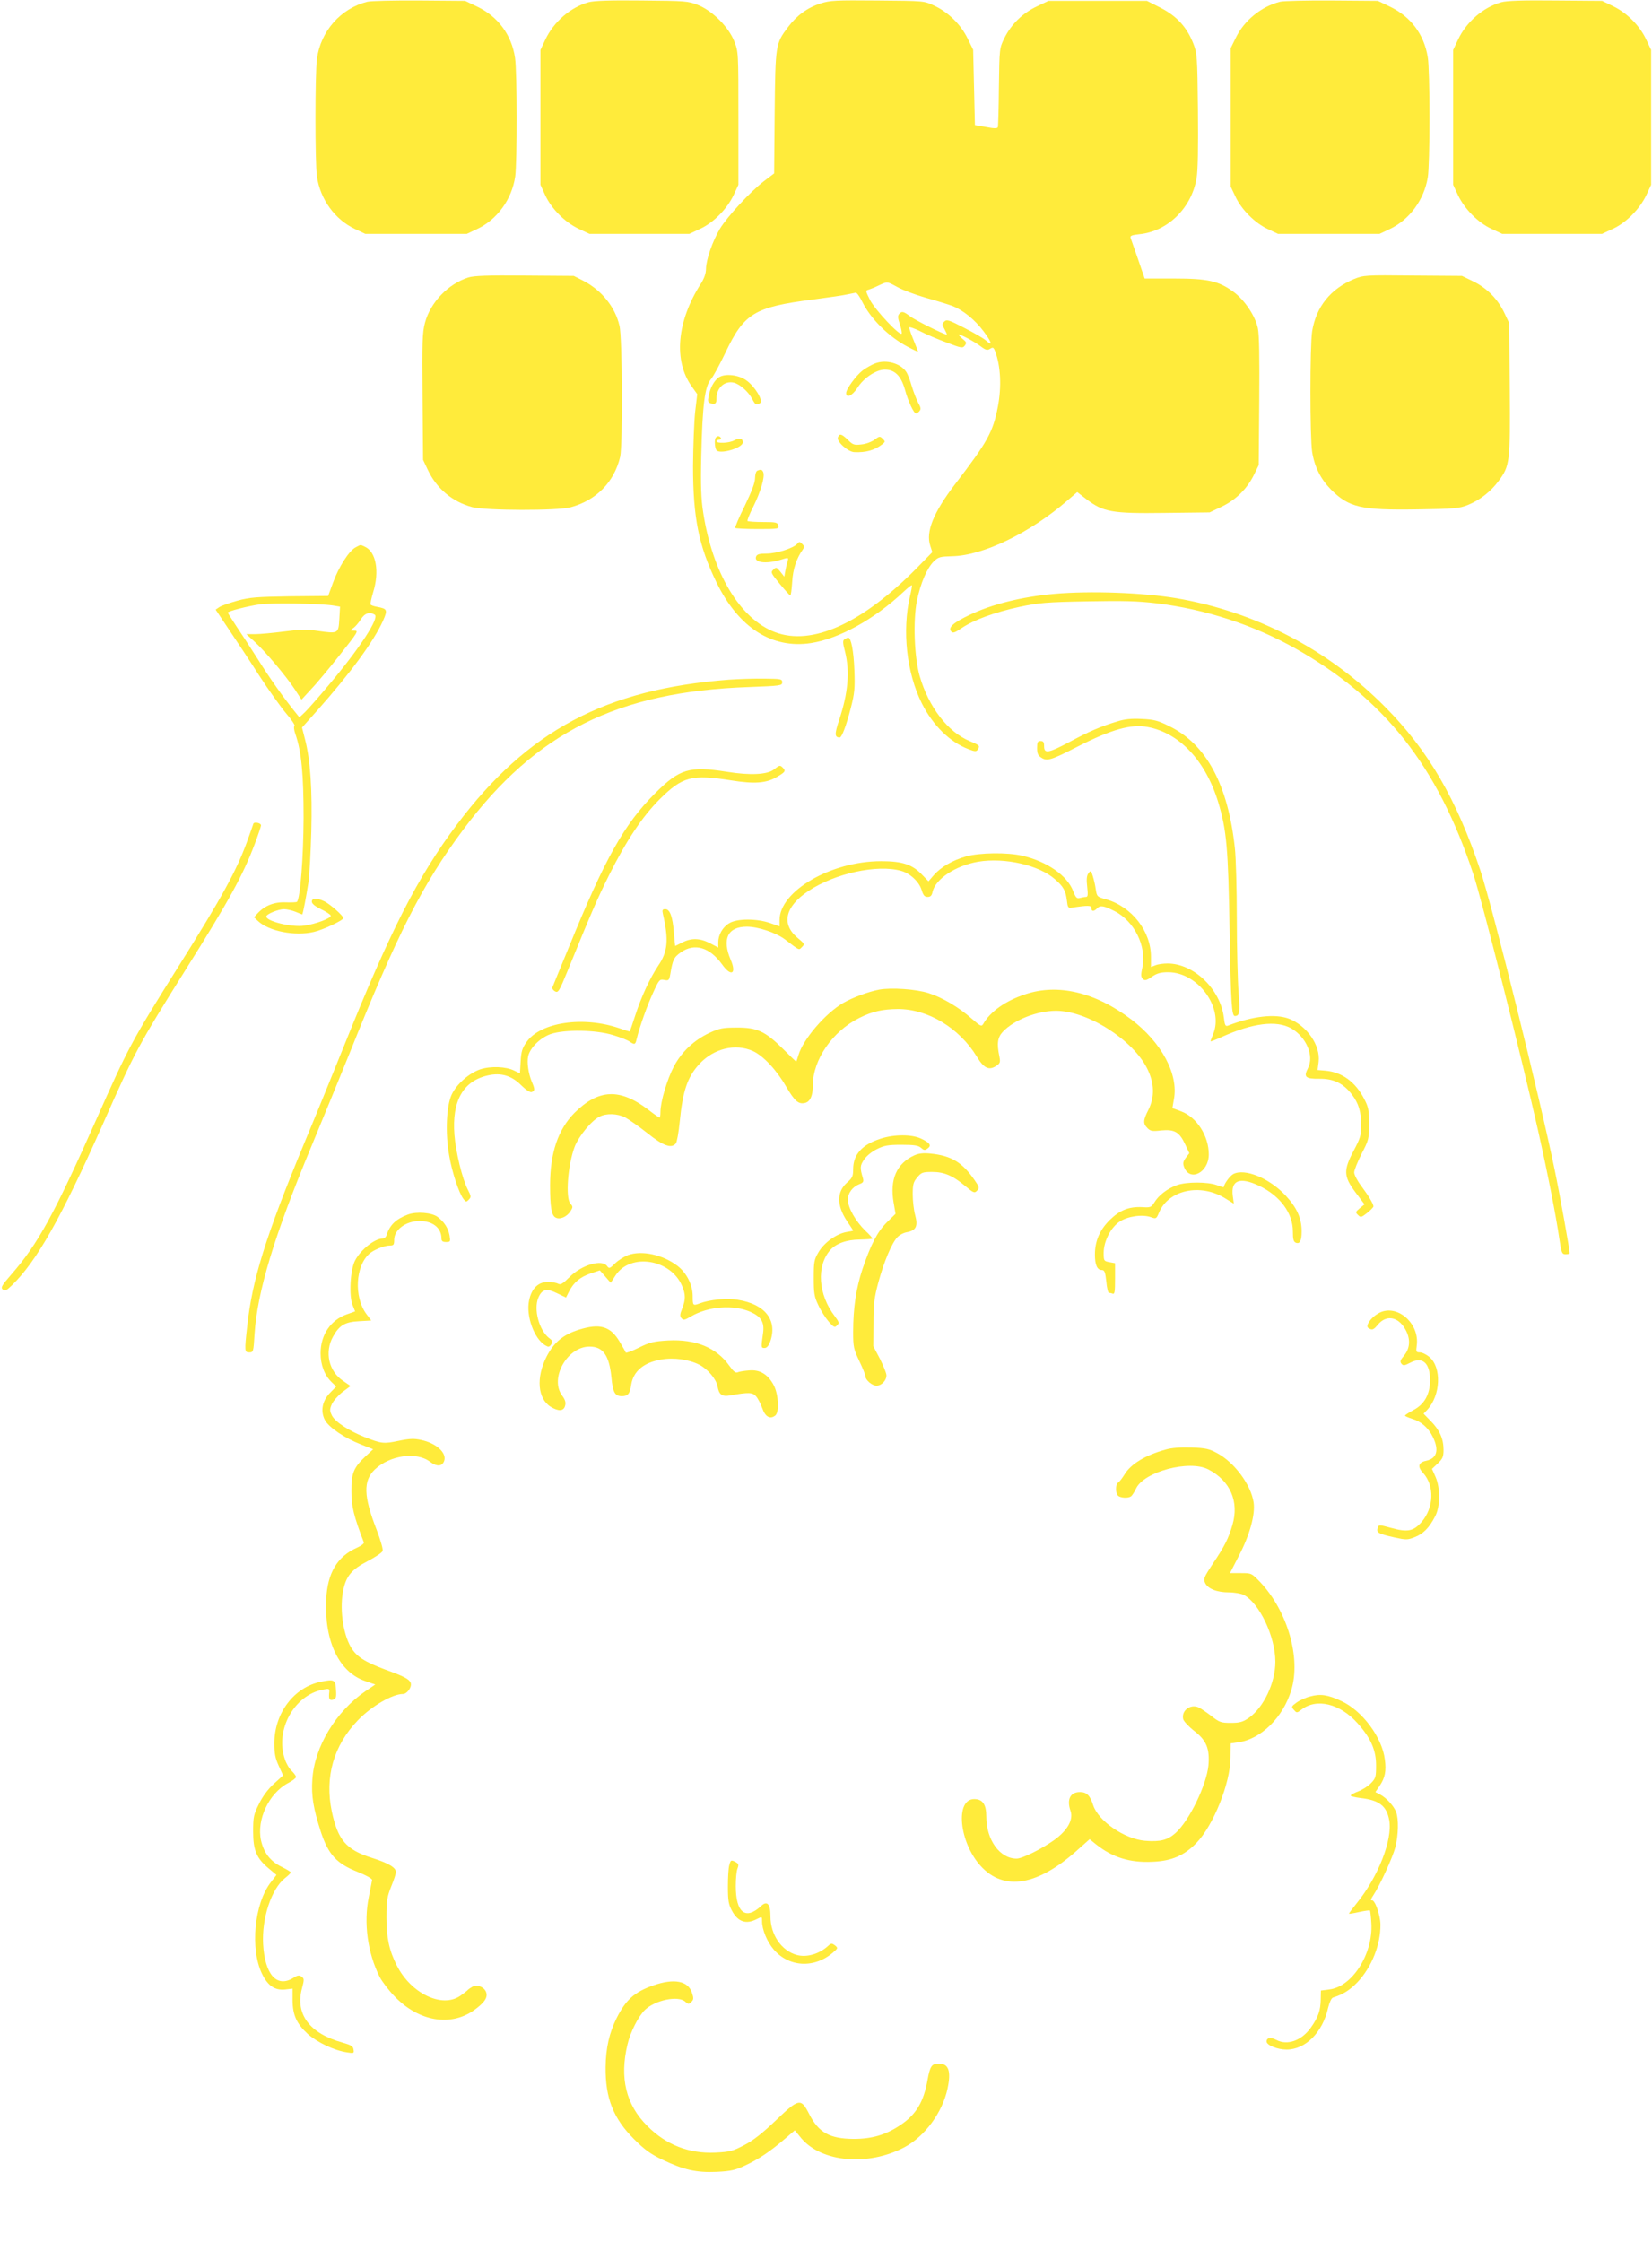 <?xml version="1.0" standalone="no"?>
<!DOCTYPE svg PUBLIC "-//W3C//DTD SVG 20010904//EN"
 "http://www.w3.org/TR/2001/REC-SVG-20010904/DTD/svg10.dtd">
<svg version="1.0" xmlns="http://www.w3.org/2000/svg"
 width="943pt" height="1280pt" viewBox="0 0 943 1280"
 preserveAspectRatio="xMidYMid meet">
<g transform="translate(0,1280) scale(0.1,-0.1)"
fill="#ffeb3b" stroke="none">
<path d="M2097 12790 c-152 -38 -267 -168 -288 -327 -11 -90 -11 -591 0 -670
19 -131 103 -247 219 -301 l57 -27 290 0 290 0 57 27 c116 54 200 170 219 301
11 81 11 594 -1 676 -19 131 -97 237 -218 294 l-67 32 -260 2 c-143 1 -277 -2
-298 -7z"/>
<path d="M3359 12787 c-103 -29 -199 -112 -247 -215 l-27 -57 0 -385 0 -385
28 -61 c36 -77 113 -154 192 -191 l60 -28 285 0 285 0 62 29 c76 35 153 113
191 193 l27 58 0 380 c0 378 0 380 -24 440 -33 82 -124 173 -206 206 -57 23
-72 24 -320 26 -185 2 -273 -1 -306 -10z"/>
<path d="M4683 12780 c-74 -24 -135 -68 -185 -135 -71 -94 -72 -100 -76 -487
l-3 -348 -58 -44 c-79 -61 -209 -202 -251 -271 -43 -72 -79 -177 -80 -229 0
-26 -10 -55 -29 -85 -138 -215 -158 -442 -51 -589 l30 -42 -12 -102 c-6 -57
-11 -195 -12 -308 0 -295 32 -455 134 -665 126 -258 316 -380 539 -346 161 25
362 136 528 292 24 23 46 40 48 38 2 -3 -3 -31 -11 -64 -45 -196 -19 -436 68
-610 63 -126 160 -221 265 -261 38 -15 46 -15 54 -3 14 22 12 24 -47 49 -123
51 -233 194 -284 370 -31 107 -39 316 -16 431 21 101 58 187 97 225 26 25 36
27 106 29 175 4 443 133 655 317 l57 49 53 -41 c96 -73 145 -82 444 -78 l259
3 67 32 c81 38 146 102 185 181 l28 57 3 365 c2 246 0 382 -8 417 -15 70 -76
161 -139 207 -85 62 -146 76 -340 76 l-167 0 -37 108 c-21 59 -40 114 -43 123
-5 13 5 17 50 22 161 16 297 149 326 318 8 44 10 175 8 390 -3 311 -5 326 -27
382 -37 93 -94 155 -185 202 l-79 40 -281 0 -281 0 -67 -32 c-81 -38 -146
-102 -185 -181 -28 -57 -28 -59 -31 -277 -1 -121 -4 -225 -6 -231 -3 -8 -22
-8 -68 1 l-63 11 -5 215 -5 215 -32 65 c-39 80 -111 150 -191 187 -57 27 -58
27 -322 29 -242 2 -270 1 -327 -17z m440 -1619 c28 -16 102 -44 162 -61 61
-17 128 -38 150 -46 62 -24 130 -79 180 -146 47 -62 53 -88 12 -51 -12 11 -67
43 -122 71 -89 46 -101 50 -115 36 -13 -13 -13 -18 2 -44 9 -17 15 -30 12 -30
-15 0 -182 83 -210 105 -37 28 -47 30 -62 12 -8 -9 -7 -25 4 -56 8 -24 13 -49
11 -55 -7 -19 -153 136 -181 192 -25 50 -26 54 -9 58 10 3 36 13 58 24 52 24
47 24 108 -9z m-201 -84 c48 -97 150 -199 260 -257 32 -17 58 -29 58 -27 0 2
-11 31 -25 65 -14 34 -25 66 -25 72 0 6 28 -4 63 -21 34 -18 103 -47 152 -65
84 -32 91 -33 103 -16 11 15 9 20 -15 39 -15 13 -24 23 -20 23 14 0 91 -41
126 -68 28 -21 37 -23 53 -13 16 10 20 8 29 -16 31 -83 37 -200 15 -315 -28
-145 -58 -199 -245 -443 -123 -161 -167 -271 -141 -350 l12 -37 -93 -95 c-309
-312 -594 -441 -804 -362 -200 75 -358 337 -411 684 -12 77 -15 151 -11 325 7
288 20 394 55 435 14 16 51 85 83 152 107 225 165 260 499 303 91 12 181 25
200 30 19 4 40 8 45 9 6 1 23 -23 37 -52z"/>
<path d="M4997 10726 c-20 -7 -53 -26 -72 -40 -39 -30 -95 -107 -95 -130 0
-31 35 -15 63 28 36 58 108 106 158 106 56 0 92 -35 114 -112 19 -70 51 -138
64 -138 5 0 14 6 20 14 9 11 7 21 -8 47 -10 19 -26 61 -36 93 -9 32 -23 70
-32 83 -32 49 -114 72 -176 49z"/>
<path d="M4102 10645 c-27 -20 -48 -59 -57 -106 -6 -31 -4 -37 14 -42 25 -6
31 0 31 29 0 59 45 101 97 90 36 -8 85 -52 107 -94 18 -34 23 -37 45 -23 19
12 -27 91 -75 127 -45 35 -127 44 -162 19z"/>
<path d="M4783 10303 c-9 -23 58 -83 94 -84 66 -3 115 11 158 44 19 15 19 17
4 32 -16 16 -19 16 -47 -5 -16 -12 -50 -25 -75 -27 -41 -5 -49 -2 -77 26 -36
35 -48 38 -57 14z"/>
<path d="M4087 10303 c-10 -9 -8 -55 2 -72 17 -27 151 11 151 44 0 23 -18 27
-49 11 -30 -16 -101 -19 -101 -4 0 4 7 8 16 8 8 0 12 5 9 10 -7 12 -19 13 -28
3z"/>
<path d="M4323 10113 c-7 -2 -13 -22 -13 -42 0 -26 -19 -76 -59 -159 -33 -66
-57 -123 -54 -126 4 -3 61 -6 129 -6 117 0 122 1 117 20 -5 18 -14 20 -87 20
-46 0 -85 3 -89 6 -3 3 12 41 34 84 41 83 66 168 56 194 -7 16 -13 18 -34 9z"/>
<path d="M4551 9696 c-21 -25 -118 -56 -175 -56 -41 0 -55 -4 -60 -17 -14 -34
55 -44 138 -19 48 15 48 14 42 -7 -4 -12 -10 -37 -13 -55 l-6 -34 -23 29 c-21
26 -24 27 -40 11 -16 -15 -13 -20 37 -81 30 -36 57 -66 60 -66 4 -1 8 34 11
77 4 73 25 136 60 184 10 15 10 20 -3 33 -14 14 -17 14 -28 1z"/>
<path d="M7307 12790 c-106 -27 -204 -105 -253 -206 l-29 -59 0 -395 0 -395
27 -57 c34 -74 112 -152 186 -186 l57 -27 290 0 290 0 57 27 c113 53 197 167
218 295 6 32 10 186 10 343 0 157 -4 311 -10 343 -21 132 -98 233 -218 290
l-67 32 -260 2 c-143 1 -277 -2 -298 -7z"/>
<path d="M8569 12787 c-103 -29 -199 -112 -247 -215 l-27 -57 0 -385 0 -385
27 -58 c38 -80 115 -158 191 -193 l62 -29 285 0 285 0 62 29 c76 35 153 113
191 193 l27 58 0 385 0 385 -27 57 c-37 80 -108 152 -187 191 l-66 32 -265 2
c-189 2 -278 -1 -311 -10z"/>
<path d="M2673 11216 c-115 -37 -216 -142 -247 -258 -15 -55 -17 -110 -14
-423 l3 -360 27 -57 c50 -107 141 -183 254 -213 79 -20 485 -21 560 -1 147 39
250 144 284 288 15 67 13 681 -4 749 -25 107 -102 202 -206 256 l-55 28 -280
2 c-213 2 -290 -1 -322 -11z"/>
<path d="M7729 11207 c-134 -56 -216 -158 -239 -298 -13 -83 -13 -605 0 -689
14 -86 49 -155 107 -214 103 -103 171 -119 493 -114 212 3 240 6 288 25 69 28
131 76 176 137 65 87 67 108 64 527 l-3 374 -27 57 c-37 79 -98 142 -177 181
l-66 32 -280 2 c-273 3 -281 2 -336 -20z"/>
<path d="M2029 9675 c-37 -20 -96 -112 -128 -201 l-28 -76 -219 -2 c-188 -3
-230 -6 -299 -25 -43 -12 -89 -28 -102 -36 l-22 -15 78 -117 c44 -65 122 -183
173 -263 52 -80 120 -175 151 -212 32 -37 53 -69 48 -72 -5 -3 -3 -24 5 -46
35 -100 47 -231 47 -480 -1 -223 -19 -459 -38 -478 -3 -3 -32 -4 -64 -3 -65 3
-118 -18 -159 -61 l-22 -24 23 -22 c62 -58 210 -87 318 -62 54 12 169 67 169
79 0 13 -75 79 -107 95 -43 21 -73 21 -73 -1 0 -12 19 -27 52 -43 29 -14 54
-30 56 -37 4 -14 -85 -48 -151 -57 -71 -11 -217 25 -217 52 0 14 69 42 101 42
16 0 46 -7 66 -15 19 -8 37 -15 38 -15 4 0 24 107 36 185 5 39 13 169 16 290
6 235 -5 406 -36 525 l-17 67 84 94 c192 216 326 399 378 515 28 63 25 69 -34
80 -18 3 -34 9 -37 13 -2 4 5 36 15 70 37 119 17 231 -47 260 -28 13 -22 13
-54 -4z m-131 -331 l43 -7 -4 -71 c-5 -84 -6 -84 -126 -67 -61 9 -99 8 -190
-4 -63 -8 -137 -15 -165 -15 l-50 0 46 -42 c63 -57 182 -199 230 -272 l39 -60
55 60 c31 32 105 121 165 197 102 129 107 137 82 137 -27 0 -27 0 -6 15 12 8
31 31 43 50 22 35 50 44 79 26 28 -18 -86 -192 -262 -401 -57 -69 -119 -138
-136 -155 l-32 -30 -20 25 c-72 89 -147 195 -214 302 -43 68 -100 155 -127
195 -26 40 -48 74 -48 76 0 8 119 38 183 47 64 9 339 5 415 -6z"/>
<path d="M6019 9410 c-188 -17 -356 -59 -484 -120 -93 -44 -124 -72 -106 -94
10 -12 20 -9 61 19 70 47 188 90 331 121 110 23 153 27 384 31 205 4 289 2
397 -11 281 -34 552 -123 793 -258 507 -286 812 -672 1015 -1288 49 -147 279
-1060 370 -1465 55 -245 102 -485 121 -617 12 -81 15 -88 36 -88 13 0 23 3 23
6 0 21 -56 334 -86 478 -86 418 -352 1489 -423 1705 -135 406 -298 688 -546
937 -323 326 -738 542 -1190 619 -192 32 -489 43 -696 25z"/>
<path d="M4821 9151 c-11 -7 -11 -19 3 -73 28 -112 17 -235 -34 -388 -27 -82
-26 -99 3 -100 12 0 37 65 64 170 21 82 24 111 20 215 -4 109 -19 185 -35 185
-4 0 -13 -4 -21 -9z"/>
<path d="M4160 8920 c-704 -54 -1148 -290 -1551 -826 -225 -299 -384 -612
-647 -1269 -55 -137 -156 -385 -225 -550 -220 -532 -298 -781 -326 -1047 -16
-142 -15 -148 12 -148 23 0 24 3 30 103 15 241 112 562 322 1067 70 168 167
406 217 529 277 693 419 972 653 1286 415 555 879 787 1630 813 181 7 190 8
190 27 0 19 -7 20 -100 21 -55 1 -147 -2 -205 -6z"/>
<path d="M6375 8681 c-92 -28 -160 -57 -271 -117 -119 -63 -144 -68 -144 -24
0 23 -4 30 -20 30 -17 0 -20 -7 -20 -40 0 -31 5 -43 24 -55 33 -22 57 -14 211
65 189 96 302 128 396 110 182 -34 331 -193 403 -430 48 -159 57 -261 65 -740
7 -410 12 -480 30 -480 27 1 30 19 21 135 -5 66 -10 256 -10 423 0 166 -5 346
-11 400 -39 362 -162 592 -373 696 -66 33 -89 39 -159 42 -60 3 -98 -1 -142
-15z"/>
<path d="M4417 8407 c-37 -29 -135 -34 -266 -13 -216 34 -271 18 -412 -123
-176 -176 -285 -370 -491 -876 -50 -121 -92 -225 -95 -232 -2 -6 4 -16 15 -22
18 -10 24 -1 72 117 139 341 168 408 237 547 98 196 188 331 287 431 132 131
183 145 411 109 132 -21 200 -16 260 20 48 28 52 34 33 53 -15 15 -18 15 -51
-11z"/>
<path d="M1446 8097 c-2 -7 -18 -52 -36 -102 -61 -167 -142 -315 -390 -710
-269 -428 -288 -465 -470 -875 -242 -544 -333 -711 -487 -887 -53 -61 -60 -73
-47 -84 12 -10 21 -6 50 22 144 139 282 384 522 924 183 414 202 449 472 880
248 395 327 539 394 717 20 53 36 101 36 106 0 15 -41 22 -44 9z"/>
<path d="M5514 7911 c-77 -22 -142 -60 -183 -106 l-31 -36 -34 35 c-57 61
-114 80 -236 80 -287 0 -580 -171 -580 -336 l0 -36 -55 19 c-75 26 -188 26
-232 -1 -38 -22 -63 -67 -63 -109 l0 -30 -46 24 c-57 30 -107 32 -159 5 -22
-11 -40 -20 -41 -20 0 0 -4 33 -7 73 -7 94 -23 137 -49 137 -17 0 -19 -5 -14
-27 34 -149 28 -216 -27 -296 -47 -71 -95 -173 -132 -287 -15 -47 -29 -86 -30
-88 -1 -1 -28 7 -59 18 -206 71 -451 35 -530 -78 -25 -35 -31 -55 -34 -111
l-4 -68 -32 15 c-47 24 -135 27 -194 8 -64 -22 -134 -83 -163 -143 -31 -64
-38 -221 -15 -349 16 -94 55 -214 82 -249 13 -17 16 -18 30 -3 14 14 14 19 -6
58 -31 60 -68 212 -76 312 -15 193 49 307 191 339 76 17 136 -1 192 -58 27
-26 49 -40 58 -37 19 7 19 16 1 58 -20 48 -29 111 -21 147 11 48 69 105 128
126 79 27 258 25 357 -6 41 -12 83 -29 94 -37 28 -19 33 -18 40 14 17 71 61
194 94 265 34 75 37 78 64 73 25 -5 28 -2 34 32 14 84 20 97 61 126 78 54 163
29 234 -68 52 -74 85 -57 50 25 -51 119 -17 189 92 189 64 0 166 -34 217 -72
87 -66 79 -63 98 -44 16 16 15 19 -25 52 -95 79 -72 179 62 268 150 100 392
153 528 115 52 -14 104 -63 118 -110 9 -30 17 -39 34 -39 16 0 24 7 28 28 16
74 132 151 261 173 151 25 347 -19 439 -101 47 -41 60 -64 67 -120 4 -38 8
-45 25 -42 97 15 115 14 115 -2 0 -20 14 -21 34 0 17 17 37 14 98 -17 113 -57
184 -201 159 -321 -9 -42 -9 -54 2 -66 12 -11 20 -10 52 12 29 20 50 26 93 26
171 0 319 -204 257 -353 -8 -20 -15 -38 -15 -41 0 -3 28 8 63 24 177 80 312
97 397 50 86 -49 133 -157 96 -228 -26 -50 -14 -61 64 -60 83 1 138 -26 187
-90 39 -52 53 -98 53 -179 0 -53 -6 -72 -42 -140 -60 -113 -59 -148 9 -239
l52 -69 -27 -22 c-25 -21 -26 -24 -10 -39 15 -15 19 -14 52 12 20 16 36 33 36
37 0 14 -28 61 -69 116 -23 30 -41 65 -41 78 0 13 19 60 42 106 41 79 43 86
43 172 0 79 -4 96 -28 142 -50 97 -126 152 -219 161 l-47 4 6 47 c11 94 -67
206 -170 246 -78 29 -207 15 -348 -40 -14 -5 -18 3 -23 47 -20 162 -172 308
-321 308 -24 0 -55 -4 -69 -10 l-26 -10 0 58 c0 146 -108 285 -255 328 -52 14
-54 16 -60 57 -3 23 -11 57 -17 76 -10 33 -12 33 -25 16 -10 -14 -12 -35 -7
-77 5 -46 4 -58 -7 -58 -8 0 -23 -3 -35 -6 -17 -5 -24 2 -38 39 -34 89 -148
169 -290 202 -84 20 -245 18 -322 -4z"/>
<path d="M5020 7151 c-64 -12 -154 -46 -208 -77 -102 -60 -226 -205 -254 -296
-6 -21 -12 -38 -13 -38 -2 0 -36 33 -76 73 -101 100 -148 122 -264 121 -79 0
-98 -4 -155 -30 -89 -42 -159 -108 -204 -193 -38 -73 -76 -201 -76 -258 0 -18
-2 -33 -5 -33 -3 0 -32 20 -64 45 -163 124 -284 119 -422 -18 -93 -94 -139
-228 -139 -412 0 -126 8 -173 31 -185 24 -14 64 3 85 35 15 24 15 27 0 44 -29
32 -15 220 24 324 23 60 95 149 141 172 39 21 103 19 148 -4 20 -11 78 -51
127 -90 91 -73 137 -89 162 -58 6 7 16 62 22 123 17 176 44 256 112 330 82 89
206 119 306 74 59 -27 134 -107 189 -202 50 -85 71 -103 109 -94 29 8 44 41
44 101 0 146 113 309 265 384 76 38 132 50 221 51 171 0 350 -108 450 -272 40
-66 69 -80 110 -53 23 15 25 21 19 53 -16 75 -11 110 20 143 65 68 196 119
304 119 179 -1 436 -164 519 -329 42 -84 44 -163 7 -237 -30 -59 -31 -78 -5
-104 17 -17 28 -19 79 -13 76 7 103 -9 136 -79 l24 -51 -20 -26 c-16 -22 -18
-32 -10 -53 33 -87 141 -31 141 72 0 106 -69 213 -158 246 -26 10 -48 18 -49
18 -1 1 3 23 8 51 27 143 -71 325 -244 456 -204 155 -419 206 -605 143 -113
-37 -201 -100 -240 -170 -9 -15 -16 -12 -65 31 -75 66 -168 121 -247 146 -73
23 -211 32 -280 20z"/>
<path d="M5027 6300 c-106 -34 -157 -90 -157 -175 0 -40 -5 -50 -35 -76 -60
-53 -59 -131 0 -220 19 -28 35 -52 35 -54 0 -1 -17 -5 -38 -8 -57 -10 -126
-59 -159 -114 -26 -44 -28 -56 -28 -148 0 -87 3 -107 26 -155 14 -31 41 -73
59 -94 29 -33 35 -36 48 -22 14 13 12 19 -12 51 -96 125 -107 287 -27 379 34
38 93 59 168 60 40 1 73 3 73 6 0 3 -18 24 -41 45 -55 54 -99 131 -99 176 0
39 26 74 67 90 20 7 24 14 19 32 -18 61 -17 73 6 107 13 20 44 46 73 60 42 21
64 25 141 25 73 0 96 -4 111 -17 17 -15 22 -16 38 -4 24 17 13 33 -39 57 -53
24 -152 24 -229 -1z"/>
<path d="M5220 6205 c-102 -46 -142 -138 -119 -270 l11 -64 -49 -48 c-55 -55
-91 -124 -140 -268 -36 -109 -53 -220 -53 -360 0 -83 3 -97 35 -164 19 -40 35
-79 35 -87 0 -22 38 -54 63 -54 29 0 57 29 57 59 0 12 -17 54 -37 94 l-38 72
1 130 c0 110 4 146 28 235 32 118 76 223 108 257 12 13 36 26 55 29 52 10 64
34 47 97 -8 29 -14 82 -14 119 0 57 4 71 26 97 23 28 31 31 85 31 69 0 118
-21 192 -83 44 -37 50 -39 64 -24 15 15 14 20 -13 59 -71 103 -133 141 -254
153 -38 4 -66 1 -90 -10z"/>
<path d="M7040 6098 c-19 -10 -52 -55 -55 -75 -1 -1 -19 4 -40 12 -53 19 -172
19 -226 0 -54 -19 -105 -58 -129 -98 -18 -29 -23 -31 -69 -28 -77 4 -129 -17
-187 -74 -57 -57 -84 -120 -84 -197 0 -58 13 -88 39 -88 16 0 20 -11 26 -65 3
-36 10 -65 15 -65 5 0 14 -2 22 -5 11 -4 13 13 13 84 l0 90 -32 6 c-32 6 -33
8 -33 53 0 66 41 146 92 179 45 30 129 42 177 25 30 -11 32 -10 47 26 54 130
237 169 378 81 l49 -30 -6 44 c-12 90 40 110 150 58 120 -57 193 -156 193
-260 0 -46 4 -60 17 -65 23 -9 33 11 33 65 0 75 -27 135 -92 205 -93 99 -233
156 -298 122z"/>
<path d="M2329 5867 c-69 -26 -104 -59 -123 -119 -3 -10 -12 -18 -21 -18 -46
0 -125 -63 -158 -125 -28 -53 -36 -204 -14 -256 l14 -35 -48 -17 c-92 -33
-149 -117 -149 -222 0 -68 23 -126 63 -165 l26 -25 -35 -36 c-45 -46 -56 -105
-29 -156 23 -42 112 -102 204 -138 l71 -28 -44 -41 c-68 -64 -81 -96 -80 -201
0 -86 14 -141 71 -290 2 -6 -15 -19 -39 -30 -113 -50 -169 -144 -176 -296 -11
-240 74 -416 225 -466 l55 -19 -56 -38 c-170 -117 -291 -318 -303 -503 -7 -95
6 -168 49 -302 43 -128 89 -179 208 -226 50 -20 84 -39 84 -47 -1 -7 -10 -51
-19 -98 -30 -146 -7 -318 62 -455 14 -27 52 -77 85 -111 137 -143 319 -175
454 -79 57 41 78 70 70 99 -8 31 -50 50 -79 35 -12 -7 -24 -15 -27 -19 -3 -4
-23 -19 -44 -34 -104 -70 -280 14 -361 174 -44 87 -59 158 -59 275 0 96 4 118
27 176 15 36 27 73 27 82 0 26 -41 51 -139 82 -145 46 -192 101 -227 264 -41
197 10 377 149 521 78 81 197 150 257 150 24 0 53 41 44 64 -8 21 -39 37 -144
75 -118 44 -165 74 -197 128 -47 81 -66 229 -42 333 17 76 49 112 137 158 44
23 83 49 86 58 4 9 -12 63 -34 121 -75 192 -78 280 -10 345 86 81 238 102 314
44 40 -30 71 -28 82 6 14 45 -46 100 -132 118 -40 9 -66 8 -129 -5 -85 -18
-98 -16 -195 22 -90 36 -166 86 -185 122 -13 27 -14 35 -1 65 8 18 35 49 60
69 l47 35 -42 29 c-83 55 -107 165 -58 253 36 65 68 84 149 88 l69 4 -29 39
c-70 97 -61 270 17 341 25 23 86 48 118 48 22 0 25 4 25 33 0 57 67 107 145
107 76 0 125 -40 125 -100 0 -15 7 -20 26 -20 25 0 26 2 20 38 -8 42 -30 77
-69 106 -33 24 -119 31 -168 13z"/>
<path d="M3584 5635 c-22 -9 -56 -30 -73 -47 -30 -30 -34 -31 -46 -15 -29 40
-144 7 -214 -63 -38 -38 -51 -46 -65 -38 -9 5 -35 10 -57 10 -56 1 -95 -37
-109 -106 -18 -87 28 -216 91 -255 20 -12 24 -11 35 4 11 15 10 21 -12 37 -57
45 -89 164 -61 230 21 49 47 55 108 25 l50 -24 18 36 c27 52 63 81 123 102
l52 17 31 -35 31 -36 28 43 c86 130 316 92 380 -62 20 -47 20 -77 0 -128 -13
-32 -14 -43 -4 -55 11 -13 18 -11 54 10 98 58 244 69 340 26 61 -27 80 -59 72
-119 -12 -85 -12 -87 8 -87 13 0 23 12 32 35 44 122 -27 215 -184 240 -62 11
-161 1 -217 -20 -40 -15 -41 -14 -41 44 -1 64 -36 131 -87 170 -84 64 -204 90
-283 61z"/>
<path d="M7865 5301 c-43 -25 -72 -71 -54 -82 22 -14 29 -11 55 20 46 55 111
46 152 -21 35 -56 33 -113 -4 -157 -21 -25 -24 -34 -14 -46 10 -12 17 -11 50
6 70 37 113 -1 113 -100 0 -80 -32 -138 -96 -171 -26 -14 -47 -28 -47 -31 0
-3 18 -11 40 -18 52 -15 94 -52 119 -104 37 -76 23 -123 -39 -136 -44 -9 -50
-34 -17 -69 66 -72 63 -197 -8 -280 -46 -53 -80 -60 -174 -34 -70 19 -71 19
-77 -1 -8 -26 5 -33 94 -53 68 -15 76 -15 117 1 48 18 84 54 117 119 30 56 30
163 2 226 l-20 45 33 31 c28 27 33 38 33 78 0 62 -22 112 -72 163 l-42 43 21
22 c77 84 83 242 12 302 -17 14 -41 26 -54 26 -21 0 -23 3 -18 39 18 131 -120
245 -222 182z"/>
<path d="M3303 5209 c-89 -28 -141 -72 -183 -153 -61 -120 -51 -241 24 -287
45 -27 74 -25 82 7 5 18 0 34 -17 57 -73 98 28 280 156 280 77 0 112 -49 125
-174 8 -88 20 -109 60 -109 34 0 46 14 53 65 12 77 71 127 170 144 73 13 158
1 218 -29 49 -25 97 -82 105 -124 8 -47 25 -60 71 -52 106 19 128 18 148 -4
11 -12 27 -43 36 -68 17 -50 45 -66 75 -42 23 20 18 117 -8 170 -33 64 -80 93
-143 87 -27 -2 -57 -7 -65 -11 -11 -5 -25 7 -47 38 -73 103 -192 152 -349 144
-83 -5 -104 -10 -167 -41 -40 -20 -73 -32 -75 -28 -1 4 -17 32 -35 62 -53 89
-113 106 -234 68z"/>
<path d="M6653 4525 c-115 -32 -198 -82 -234 -142 -13 -21 -29 -42 -36 -46
-16 -10 -17 -59 -1 -75 13 -13 57 -16 74 -4 6 4 19 24 29 45 45 96 304 165
412 109 126 -65 177 -184 138 -317 -22 -76 -44 -121 -113 -223 -49 -75 -54
-85 -43 -108 15 -33 67 -54 136 -54 31 0 69 -7 84 -14 90 -47 181 -239 181
-382 0 -121 -67 -261 -152 -321 -34 -23 -52 -28 -102 -28 -56 0 -65 3 -111 39
-27 21 -60 43 -72 49 -48 22 -101 -18 -89 -67 3 -12 32 -43 64 -68 69 -53 88
-101 80 -196 -11 -112 -109 -315 -188 -386 -45 -40 -86 -51 -174 -44 -117 10
-266 112 -296 203 -17 55 -37 75 -75 75 -56 0 -77 -42 -54 -108 17 -50 -18
-112 -95 -167 -72 -51 -181 -105 -213 -105 -96 0 -173 107 -173 240 0 70 -21
100 -69 100 -110 0 -86 -246 36 -381 134 -148 329 -114 560 96 l63 56 37 -30
c93 -74 192 -105 320 -99 110 4 182 35 252 107 97 100 194 341 195 487 l1 82
43 6 c130 18 256 142 303 298 56 183 -21 449 -176 615 -51 53 -51 53 -112 53
l-62 0 53 103 c60 116 92 232 82 300 -15 101 -109 228 -207 281 -46 25 -65 30
-148 33 -64 2 -114 -2 -148 -12z"/>
<path d="M1832 3200 c-153 -31 -265 -178 -266 -350 0 -60 5 -86 25 -130 l25
-55 -53 -48 c-34 -31 -64 -72 -85 -115 -30 -60 -33 -75 -33 -157 0 -107 19
-153 89 -211 l44 -37 -33 -43 c-94 -123 -118 -380 -49 -522 33 -68 73 -95 132
-89 l42 5 0 -67 c1 -85 23 -133 88 -193 54 -47 149 -93 223 -104 38 -6 41 -6
37 16 -2 19 -14 26 -63 40 -188 52 -271 162 -231 310 13 49 13 55 -2 66 -14
10 -23 9 -48 -7 -94 -58 -162 19 -172 193 -8 148 47 315 125 377 18 14 33 29
33 32 0 4 -24 18 -54 33 -63 31 -100 79 -116 150 -26 118 45 269 154 327 25
13 46 29 46 35 0 6 -11 21 -24 34 -14 12 -32 43 -40 68 -57 166 53 366 218
397 33 7 37 5 36 -11 -5 -42 0 -52 20 -47 18 5 21 12 18 57 -3 58 -10 61 -86
46z"/>
<path d="M7479 3116 c-25 -6 -60 -22 -78 -35 -30 -22 -31 -24 -15 -42 16 -18
17 -18 42 1 86 68 221 36 322 -78 75 -84 105 -153 105 -239 0 -66 -2 -74 -29
-102 -16 -17 -49 -38 -73 -47 -24 -9 -43 -20 -43 -24 0 -4 25 -10 56 -14 107
-12 149 -45 164 -126 20 -112 -63 -324 -186 -475 -24 -30 -44 -57 -44 -59 0
-2 26 2 57 9 32 7 60 11 63 9 2 -3 6 -36 8 -74 10 -175 -110 -363 -242 -377
l-46 -6 -1 -51 c-1 -62 -14 -101 -56 -160 -53 -75 -134 -104 -197 -71 -33 17
-56 13 -56 -9 0 -21 62 -46 114 -46 108 0 206 98 237 238 8 32 19 56 28 59 58
18 97 43 141 89 80 85 131 213 130 328 -1 55 -32 142 -49 138 -9 -2 -6 8 9 30
38 58 108 211 125 273 17 69 20 161 4 202 -13 34 -55 80 -91 99 l-27 14 24 35
c31 46 39 85 30 151 -15 126 -130 280 -249 334 -77 36 -119 42 -177 26z"/>
<path d="M4163 2153 c-5 -16 -8 -71 -8 -123 0 -79 4 -102 23 -137 34 -64 81
-80 142 -48 30 15 30 15 30 -13 0 -47 29 -117 66 -160 87 -102 232 -110 339
-18 29 25 29 26 11 41 -18 13 -22 13 -40 -4 -51 -46 -121 -66 -177 -51 -88 24
-151 115 -151 221 0 70 -19 91 -53 59 -89 -83 -145 -39 -145 114 0 41 4 86 10
100 8 21 6 27 -10 36 -27 14 -29 13 -37 -17z"/>
<path d="M3728 1466 c-107 -38 -155 -81 -208 -186 -42 -84 -62 -172 -63 -280
-2 -177 44 -293 162 -411 60 -60 94 -85 161 -117 123 -59 195 -75 311 -70 82
4 107 10 164 37 75 35 141 79 226 152 l56 48 36 -44 c116 -139 382 -162 589
-53 117 62 218 199 247 336 21 100 6 142 -50 142 -40 0 -50 -14 -64 -91 -22
-128 -66 -201 -157 -261 -82 -55 -161 -78 -265 -78 -137 1 -200 36 -254 142
-47 92 -58 90 -188 -34 -76 -73 -130 -116 -182 -143 -67 -35 -83 -39 -165 -43
-151 -7 -282 44 -389 152 -122 121 -159 274 -113 466 16 70 63 162 100 197 59
56 190 83 230 46 17 -15 20 -15 34 -1 14 13 14 22 4 52 -22 69 -103 84 -222
42z"/>
</g>
</svg>
